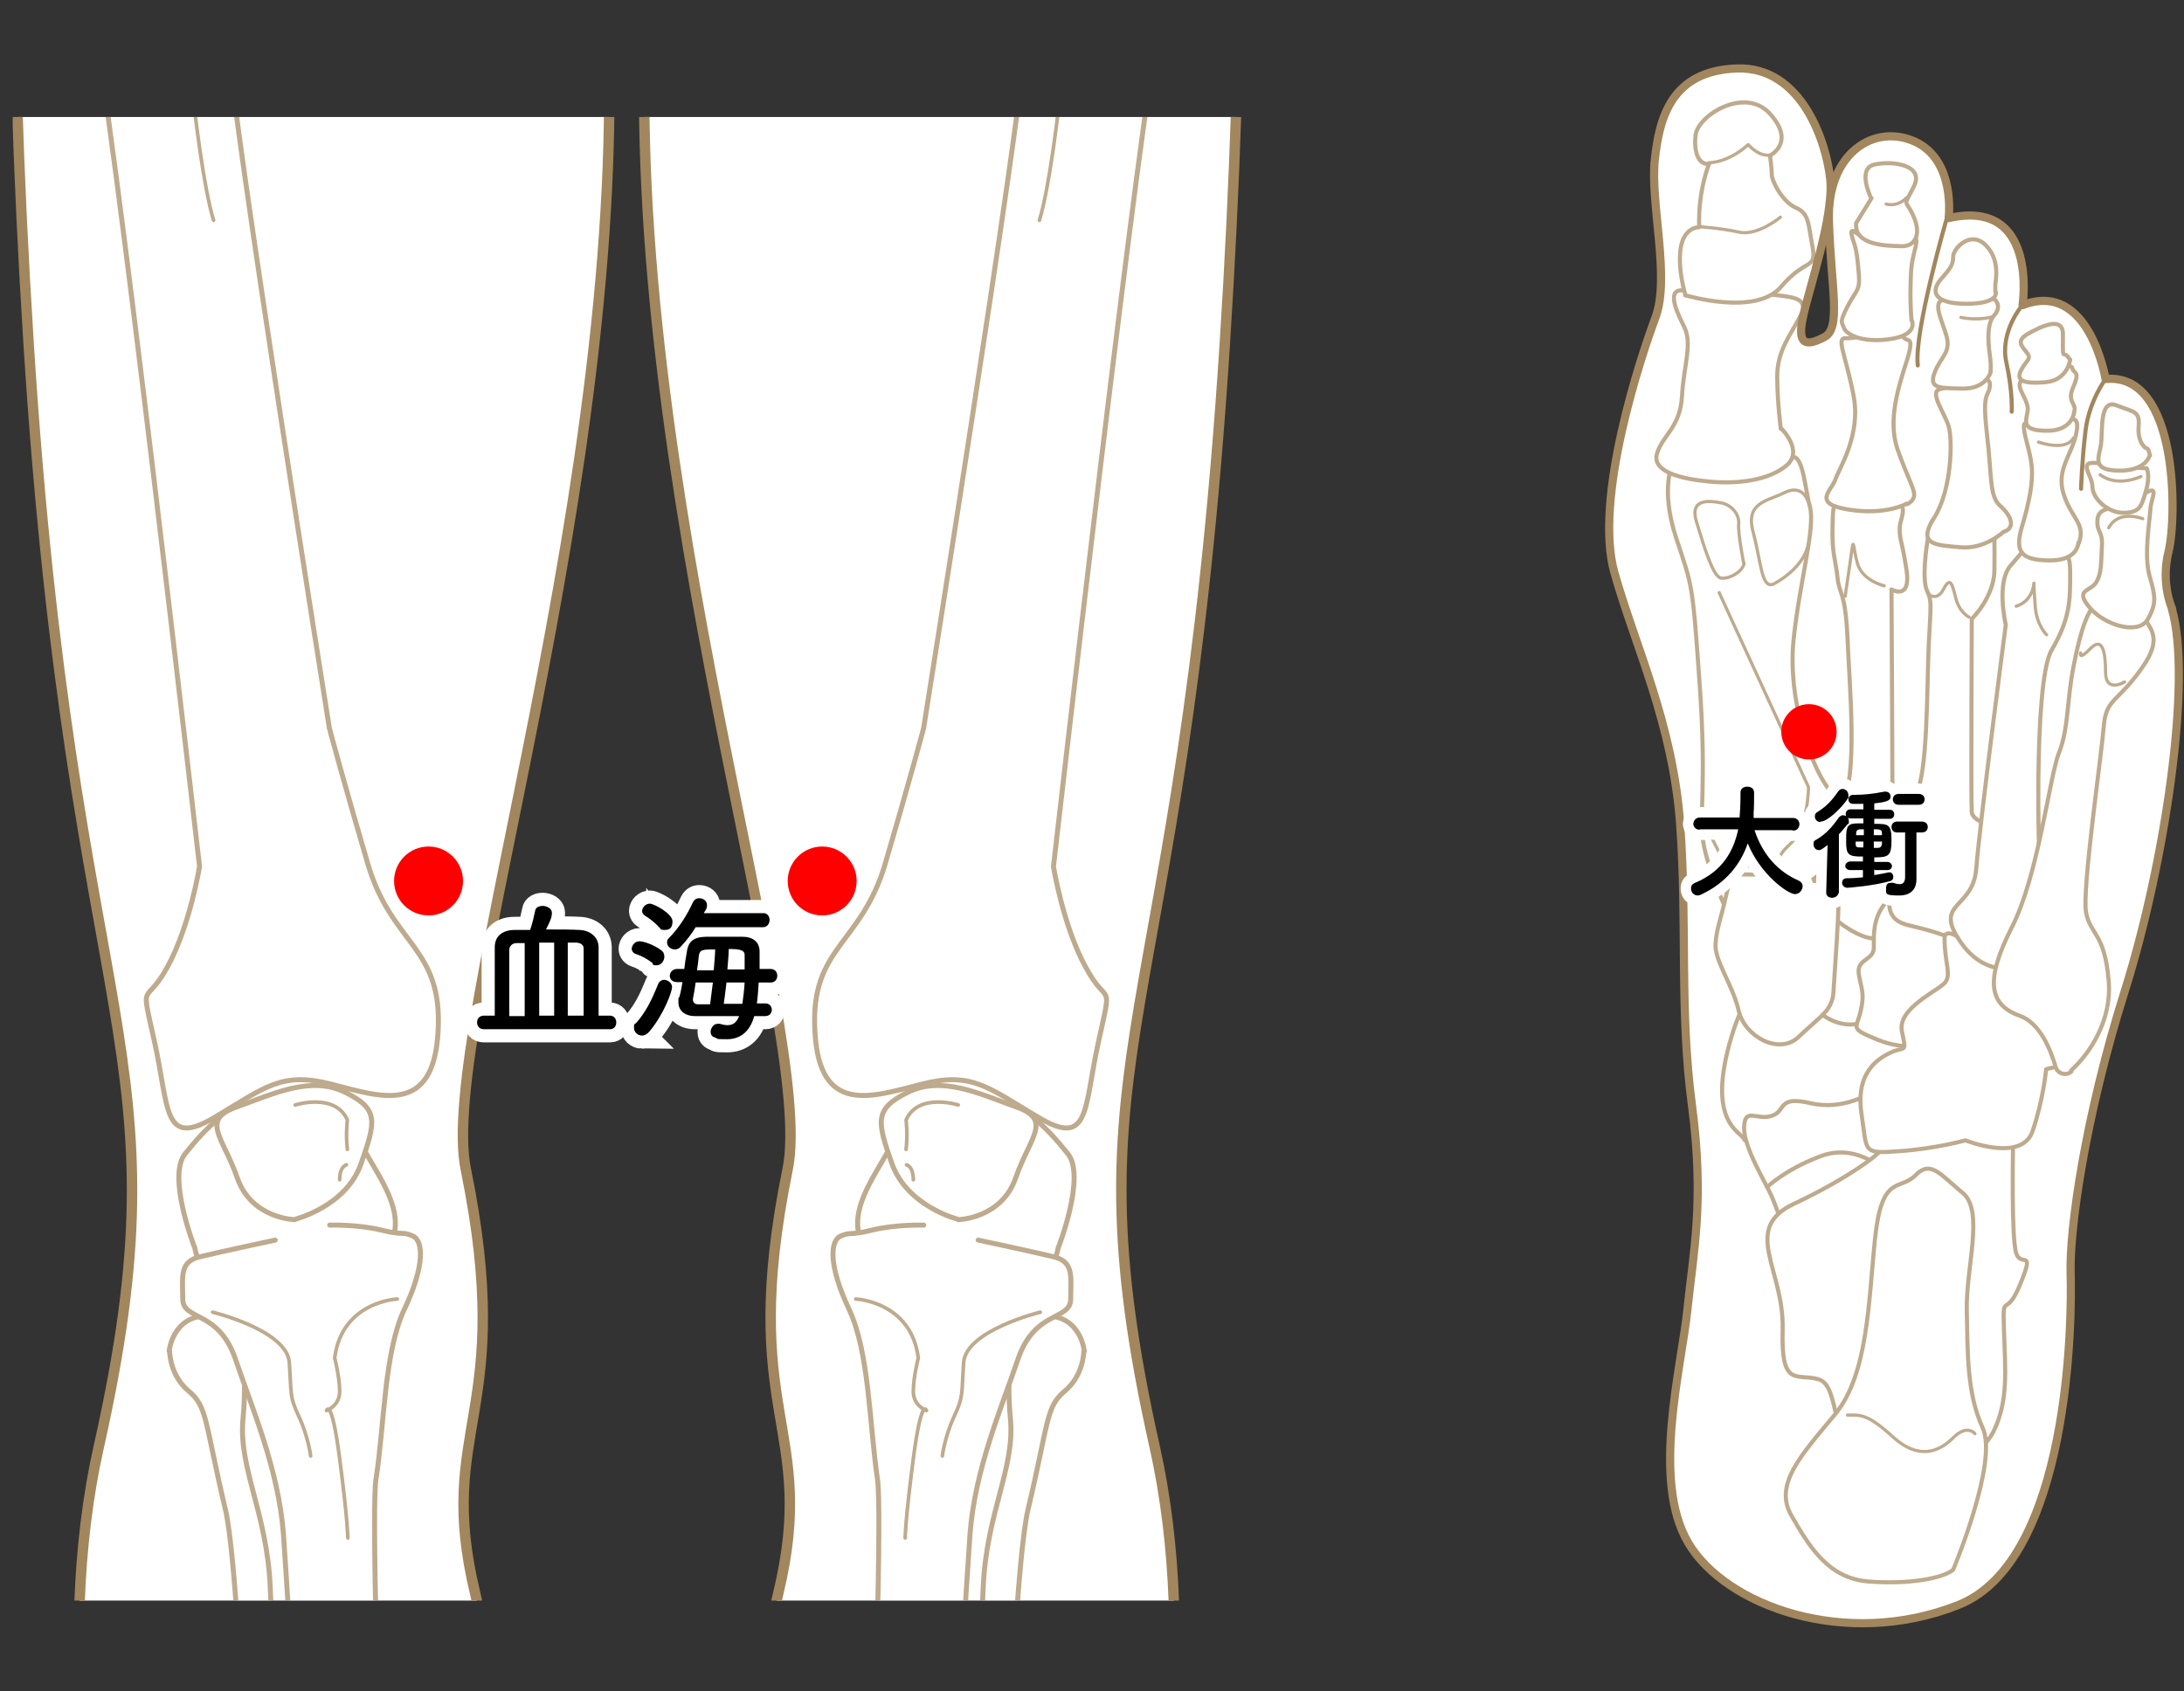 <?xml version="1.0" encoding="UTF-8"?>
<svg id="_レイヤー_2" xmlns="http://www.w3.org/2000/svg" version="1.1" xmlns:xlink="http://www.w3.org/1999/xlink" viewBox="0 0 481.6 373">
  <rect x="0" y="0" width="481.6" height="373" fill="#333333" stroke="none"/>
  <!-- Generator: Adobe Illustrator 29.0.1, SVG Export Plug-In . SVG Version: 2.1.0 Build 192)  -->
  <defs>
    <style>
      .st0 {
        stroke-width: 1.8px;
      }

      .st0, .st1, .st2, .st3, .st4, .st5, .st6, .st7, .st8, .st9 {
        stroke: #a2865d;
        stroke-linecap: round;
        stroke-linejoin: round;
      }

      .st0, .st1, .st2, .st4, .st6, .st7, .st8 {
        fill: #fff;
      }

      .st1 {
        stroke-width: 2.3px;
      }

      .st10 {
        stroke-width: 5.8px;
      }

      .st10, .st11, .st3, .st12, .st5, .st9 {
        fill: none;
      }

      .st10, .st12 {
        stroke: #fff;
      }

      .st2 {
        stroke-width: 1.1px;
      }

      .st13 {
        fill: red;
      }

      .st3, .st8 {
        stroke-width: .9px;
      }

      .st4 {
        stroke-width: .8px;
      }

      .st12 {
        stroke-width: 4.6px;
      }

      .st5 {
        stroke-width: .7px;
      }

      .st6, .st9 {
        stroke-width: .8px;
      }

      .st7 {
        stroke-width: 1.1px;
      }

      .st14 {
        opacity: .7;
      }

      .st15 {
        clip-path: url(#clippath);
      }
    </style>
    <clipPath id="clippath">
      <rect class="st11" x="2.8" y="25.8" width="272.4" height="327.2"/>
    </clipPath>
  </defs>
  <g id="_レイヤー_1-2">
    <g>
      <g>
        <g class="st15">
          <g>
            <path class="st1" d="M11.9-145.8S-3.4-77.6,6.3,75.6c9.7,153.3,35.3,155.2,15.5,243.4s33.3,206.5,33.8,260.3c0,3.6-3.8,15.7-2.9,25.1,1.1,12.7-27.6,61.8-2.8,52.3,0,0,1.9,13,13.8,4.9,0,0,6.4,13.4,15.6,1.7,0,0,6,13.8,16.5.7,0,0,3.3,6.3,8,6.7,4.3.4,11.6-1,10.6-15-1.5-20.5-18.4-62.3-17.3-77.7.4-5.3.7-11.4-2.6-24.9-7.4-29.9,24.4-143.1,10.3-201.6-8.9-36.9,9-39.2-2.1-93.7-6.2-30.4,36.5-152.4,31.2-255.6,0,0,1.8-2.4,4.3-5.6,2.5,3.2,4.3,5.6,4.3,5.6-5.3,103.2,37.4,225.2,31.2,255.6-11.1,54.5,6.8,56.7-2.1,93.7-14.2,58.5,17.7,171.7,10.3,201.6-3.3,13.4-3,19.6-2.6,24.9,1.1,15.3-15.8,57.2-17.3,77.7-1,14.1,6.3,15.4,10.6,15,4.8-.4,8-6.7,8-6.7,10.4,13.2,16.5-.7,16.5-.7,9.2,11.6,15.6-1.7,15.6-1.7,11.9,8.1,13.8-4.9,13.8-4.9,24.9,9.5-3.9-39.5-2.8-52.3.9-9.5-2.9-21.5-2.9-25.1.5-53.8,53.6-172.1,33.8-260.3-19.8-88.3,5.7-90.2,15.5-243.4,9.2-144.3-3.9-213.2-5.4-220.8"/>
            <g class="st14">
              <g>
                <g>
                  <g>
                    <path class="st7" d="M72.6,160.4S50.9,24.2,50.5,10.7c-.5-13.5,5.2-16,1.4-22.8-3.8-6.8-.5-2.9,2.9-14s3.6-7.2,12.2-11.3c8.6-4.1,14.2-14.2-3.6-26.6-17.8-12.4-20.1,3.2-20.5,8.3-.5,5.2-11.3,9.5-11.3,9.5,0,0-4.7,1.1-9.3-.7-4.5-1.8-14-.9-15.3,16S16.2-12.3,20.2,3.2c4.1,15.6,23.8,187.9,23.8,187.9,0,0-2.1,13.1-7.1,22.2s-6,2.1-2.8,16.6c3.2,14.5,1.8,23.3,13.1,16.6s14.8-10.2,25.8-7.4c10.9,2.8,22.6,7.1,23.6-11.6,1.1-18.7-10.2-19-15.5-37-5.3-18-8.5-30-8.5-30h0Z"/>
                    <path class="st6" d="M33.8-32.6s-2.9,5.9-2.9,7.4"/>
                    <path class="st6" d="M39.4-12.1s3.4,46.5,7.7,60.7"/>
                  </g>
                  <path class="st7" d="M37.3,298s.7-7.8,8.5-7.8,8.8,11.6,7.8,22.6c-1.1,10.9,5.3,20.8,6,37.4.7,16.6,8.8,205,9.5,214.8s3.5,17.3,6.3,21.5c2.8,4.2,5.3,9.2,5.3,14.5s-5.3,6.7-5.3,6.7c0,0-6,1.4-6.3,6,0,0-6.7-1.1-6.7-13.1s2.8-14.8,1.4-27.5c-1.4-12.7-2.5-7.8-4.2-43.7-1.8-36-5.3-177.1-9.9-196.5-4.6-19.4-3.9-22.6-8.1-26.1s-4.2-8.8-4.2-8.8h0Z"/>
                  <g>
                    <g>
                      <path class="st7" d="M42.9,275.1s-6.1-15.6-2.1-20.6,10.3-12.2,17.5-11.4c7.1.8,16.1-.5,20.1,7.1,4,7.7,9.5,14.3,8.7,20.9-.8,6.6,5,9-5.3,13.2-10.3,4.2-35.5,8.2-38.9-9.3h0Z"/>
                      <path class="st7" d="M60.7,273.5s-12.2,2.6-16.7,3.7-3.7,4.5-3.7,9.3,7.9,2.4,11.6,13.2c3.7,10.9,9.5,24.3,10.6,38.6,1.1,14.3,10.3,169.9,10.3,169.9,0,0,2.6,58.2,1.1,68.3s-10.1,26.2-2.9,26.2,20.9,2.9,25.9,5.7c2.1,1.2,1.2-3.2-2.8-22.2s-5.4-32.9-5.4-48.8-7.7-199-5.8-211.1c1.9-12.2,1.8-28.1,6.3-37.6s4.2-15.1,1.8-16.1c-2.4-1.1-1.6,0-6.9-1.3s-11.4-1.1-11.4-1.1"/>
                    </g>
                    <path class="st9" d="M46.9,289.4s16.4,4,16.9,11.1,0,7.4,2.1,11.9c2.1,4.5,2.6,8.7,2.6,8.7"/>
                    <path class="st9" d="M87.6,286.5s-12.2.5-13.8,13c0,0,1.1,4.2,1.1,7.4s-2.9,4.2-2.9,4.2c0,0,1.1-3.2,2.9,10.6,1.8,13.8,1.8,17.5,1.8,17.5"/>
                  </g>
                </g>
                <g>
                  <g>
                    <path class="st7" d="M203.7,160.4S225.4,24.2,225.9,10.7c.5-13.5-5.2-16-1.4-22.8,3.8-6.8.5-2.9-2.9-14s-3.6-7.2-12.2-11.3-14.2-14.2,3.6-26.6c17.8-12.4,20.1,3.2,20.5,8.3.5,5.2,11.3,9.5,11.3,9.5,0,0,4.7,1.1,9.3-.7,4.5-1.8,14-.9,15.3,16,1.4,16.9-9.3,18.5-13.3,34.1-4.1,15.6-23.8,187.9-23.8,187.9,0,0,2.1,13.1,7.1,22.2,4.9,9.2,6,2.1,2.8,16.6-3.2,14.5-1.8,23.3-13.1,16.6s-14.8-10.2-25.8-7.4-22.6,7.1-23.6-11.6c-1.1-18.7,10.2-19,15.5-37s8.5-30,8.5-30h0Z"/>
                    <path class="st6" d="M242.6-32.6s2.9,5.9,2.9,7.4"/>
                    <path class="st6" d="M236.9-12.1s-3.4,46.5-7.7,60.7"/>
                  </g>
                  <path class="st7" d="M239.1,298s-.7-7.8-8.5-7.8-8.8,11.6-7.8,22.6c1.1,10.9-5.3,20.8-6,37.4-.7,16.6-8.8,205-9.5,214.8-.7,9.9-3.5,17.3-6.3,21.5-2.8,4.2-5.3,9.2-5.3,14.5s5.3,6.7,5.3,6.7c0,0,6,1.4,6.3,6,0,0,6.7-1.1,6.7-13.1s-2.8-14.8-1.4-27.5,2.5-7.8,4.2-43.7c1.8-36,5.3-177.1,9.9-196.5,4.6-19.4,3.9-22.6,8.1-26.1,4.2-3.5,4.2-8.8,4.2-8.8h0Z"/>
                  <g>
                    <g>
                      <path class="st7" d="M233.4,275.1s6.1-15.6,2.1-20.6c-4-5-10.3-12.2-17.5-11.4-7.1.8-16.1-.5-20.1,7.1-4,7.7-9.5,14.3-8.7,20.9.8,6.6-5,9,5.3,13.2,10.3,4.2,35.5,8.2,38.9-9.3h0Z"/>
                      <path class="st7" d="M215.7,273.5s12.2,2.6,16.7,3.7,3.7,4.5,3.7,9.3-7.9,2.4-11.6,13.2c-3.7,10.9-9.5,24.3-10.6,38.6-1.1,14.3-10.3,169.9-10.3,169.9,0,0-2.6,58.2-1.1,68.3,1.6,10.1,10.1,26.2,2.9,26.2s-20.9,2.9-25.9,5.7c-2.1,1.2-1.2-3.2,2.8-22.2,4-19,5.4-32.9,5.4-48.8s7.7-199,5.8-211.1c-1.8-12.2-1.8-28.1-6.3-37.6s-4.2-15.1-1.8-16.1,1.6,0,6.9-1.3c5.3-1.3,11.4-1.1,11.4-1.1"/>
                    </g>
                    <path class="st9" d="M229.4,289.4s-16.4,4-16.9,11.1c-.5,7.1,0,7.4-2.1,11.9s-2.6,8.7-2.6,8.7"/>
                    <path class="st9" d="M188.7,286.5s12.2.5,13.8,13c0,0-1.1,4.2-1.1,7.4s2.9,4.2,2.9,4.2c0,0-1.1-3.2-2.9,10.6s-1.8,17.5-1.8,17.5"/>
                  </g>
                </g>
              </g>
              <g>
                <g>
                  <path class="st2" d="M152.4-21.2s-1.6,13.7,8.6,20c10.2,6.4,23-3.4,21.4-12.3-1.6-8.9-11.6-15.9-10.9-19.3.7-3.4,10-5.5,17.8-4.3s12.5,3.4,14.6,7.7c2,4.3,10.2,18.4-4.3,33.5-14.6,15-28,23-47.4,3.4-19.3-19.6-13.4-15.9-12.5-25.5s12.7-3.2,12.7-3.2h0Z"/>
                  <path class="st2" d="M124-21.2s1.6,13.7-8.6,20c-10.2,6.4-23-3.4-21.4-12.3,1.6-8.9,11.6-15.9,10.9-19.3-.7-3.4-10-5.5-17.8-4.3s-12.5,3.4-14.6,7.7-10.2,18.4,4.3,33.5c14.6,15,28,23,47.4,3.4,19.3-19.6,13.4-15.9,12.5-25.5s-12.7-3.2-12.7-3.2h0Z"/>
                </g>
                <g>
                  <path class="st2" d="M168.2-108.5c-1-2.2,0-5,.2-7.4,2-16.4,11.6-60.9,55.1-49,53,14.6,31.6,63.5,18.2,72.9-13.4,9.3-18.7,20.5-13,27.8,5.7,7.3,2.7,41-29.6,37.3-32.3-3.6-34.8,0-40.3,6.1-5.5,6.1-15.7,7.1-16.2,6.1s-7.1-12.7,1.6-15c8.6-2.3,13.2-2.7,19.8-6.1,6.6-3.4,8.4-7.1,8.4-7.1,0,0-5-7.7.5-9.3s4.8,2,11.8-10c7.1-12.1,11.6-23.2,3.9-26.2-7.7-3-14.4,5.3-15.3,0-.5-2.8-4.9-4-3.1-7.3,2.3-4.1-1.6-11.7-2.1-12.8h0Z"/>
                  <path class="st2" d="M108.5-99.6c1.9-3.8,4.4-6.9,3.6-11.1-3.8-19.6-18.6-65.4-59.3-54.2C-.2-150.3,21.2-101.4,34.6-92c13.4,9.3,18.7,20.5,13,27.8-5.7,7.3-2.7,41,29.6,37.3,32.3-3.6,34.8,0,40.3,6.1,5.5,6.1,15.7,7.1,16.2,6.1s7.1-12.7-1.6-15c-8.6-2.3-13.2-2.7-19.8-6.1s-8.4-7.1-8.4-7.1c0,0,5-7.7-.5-9.3s-4.8,2-11.8-10c-7.1-12.1-11.6-23.2-3.9-26.2s17,7.7,17.9,2.5c.4-2.1,2.4-4.3,2.4-4.3-.9-6-.4-7.4.5-9.4h0Z"/>
                </g>
                <path class="st4" d="M82.7-3.5s-1.4,13.7,17.1,11.8"/>
                <path class="st2" d="M132.6-27.2s.9,20.8,2.7,21.5,6,3.2,7.8-2.5c1.8-5.7.5-17.9-.2-19.7s-10.8-5-10.3.7h0Z"/>
                <path class="st4" d="M195.9-17.8s2.5,2.3.2,10.7"/>
              </g>
              <g>
                <g>
                  <path class="st7" d="M65,269s-9.6-.2-12.7-9.3c-3.2-9.1-8.2-12.7,0-15.6,8.1-2.9,16.3-6.9,23.8-3.2,7.5,3.7,6.8,6.4,3.5,15.8s-14.5,12.2-14.5,12.2Z"/>
                  <path class="st9" d="M65.1,243.7s8.8-2.8,11.5,3.3c0,0-.4,3.2,0,6.5"/>
                  <path class="st9" d="M76.4,256.9s-1.5.3-1.5,3.3"/>
                </g>
                <g>
                  <path class="st7" d="M211.3,269s9.6-.2,12.7-9.3c3.2-9.1,8.2-12.7,0-15.6-8.1-2.9-16.3-6.9-23.8-3.2-7.5,3.7-6.8,6.4-3.5,15.8,3.4,9.4,14.5,12.2,14.5,12.2Z"/>
                  <path class="st9" d="M211.3,243.7s-8.8-2.8-11.5,3.3c0,0,.4,3.2,0,6.5"/>
                  <path class="st9" d="M199.9,256.9s1.5.3,1.5,3.3"/>
                </g>
              </g>
            </g>
          </g>
        </g>
        <g>
          <g>
            <g>
              <path class="st10" d="M106.7,227c-1,0-1.5-.7-1.5-1.5s.5-1.5,1.5-1.5h2.4c0-2.1,0-5.1,0-7.9s0-5.5,0-7.2c0-2.5,1.8-3.8,4.4-3.8,1.1,0,2.2,0,3.4,0,.5-1.4.9-3.2,1.1-4.2.1-.8.9-1.1,1.7-1.1s2,.5,2,1.5-.3,1.7-1.3,3.7h1.8c1.9,0,3.7,0,5.6.1,2.3.1,4.2,1.5,4.2,3.9,0,1.5,0,4.2,0,7s0,5.8,0,8h2.5c.9,0,1.4.7,1.4,1.5s-.5,1.5-1.4,1.5h-27.9ZM115.8,208c-.6,0-1.3,0-1.9,0-.8,0-1.5.5-1.6,1.4,0,1.4,0,4,0,6.8s0,5.7,0,7.9h3.4v-16.1ZM122.2,207.9h-3.3v16.1h3.3v-16.1ZM128.7,224c0-2.7,0-6.5,0-9.8s0-3.8,0-5c0-.8-.6-1.2-1.5-1.3-.7,0-1.3,0-2,0v16.1h3.4Z"/>
              <path class="st10" d="M143.9,212.4c-1.2-.9-2.4-1.6-3.7-2-.6-.2-.9-.7-.9-1.1,0-.8.7-1.7,1.7-1.7s3.2.8,4.7,1.9c.6.4.8.9.8,1.5,0,.9-.7,1.9-1.7,1.9s-.6-.1-.9-.3h0ZM141.6,228.4c-1,0-1.8-.8-1.8-1.7s.1-.8.5-1.1c2.1-2.4,3.4-5,4.8-8.5.3-.7.8-1,1.4-1s1.7.6,1.7,1.6-1.8,6-5,9.8c-.5.6-1.1.9-1.6.9ZM145.4,204.6c-1-1.2-2.3-2.1-3.1-2.6-.5-.3-.7-.7-.7-1.1,0-.8.8-1.6,1.7-1.6s5,2.2,5,3.9-.9,1.9-1.8,1.9-.8-.2-1.1-.6ZM153.4,204.5c-.9,1.5-2,2.9-3.2,4.2-.4.5-.9.7-1.4.7-.9,0-1.7-.7-1.7-1.5s.2-.7.5-1.1c2.3-2.4,3.9-5,5.2-7.8.3-.6.8-.9,1.4-.9.9,0,1.7.6,1.7,1.5s-.3,1-.7,1.8h13c1-.1,1.5.7,1.5,1.5s-.5,1.6-1.5,1.6h-14.8ZM166.3,224.2c-1,3.4-3.1,5-6,5s-1.8-.1-2.7-.4c-.7-.2-.9-.7-.9-1.3s.6-1.7,1.5-1.7.3,0,.5,0c.7.2,1.2.3,1.7.3,1.3,0,2-.6,2.6-2h-9.7c0,0,0,0,0,0-2.5,0-3.7-1.4-3.7-3s0-.8.2-1.2c.3-1,.5-2.1.7-3.3h-1.2c-1.1,0-1.6-.7-1.6-1.4s.6-1.5,1.6-1.5h1.6c.1-1.1.3-2.3.5-3.4.3-2.7,1.5-3.6,4.2-3.7,1.5,0,3.3,0,5.1,0s2.1,0,3,0c2.3,0,3.8,1.1,3.8,3.3s0,2.4,0,3.8h2.4c1,0,1.5.7,1.5,1.5s-.5,1.5-1.5,1.5h-2.6c-.1,1.6-.2,3.2-.4,4.6h1.9c.9,0,1.4.7,1.4,1.4s-.5,1.4-1.4,1.4h-2.5ZM156.6,221.4c.2-1.5.4-3.1.6-4.7h-3.8c-.2,1.4-.4,2.7-.6,3.6v.2c0,.5.4,1,1.1,1h2.7s0,0,0,0ZM157.4,213.9c.1-1.6.3-3.2.3-4.5-2.7,0-3.4,0-3.6,1.4-.1.9-.2,2-.4,3.2h3.6ZM163.7,221.4c.2-1.4.4-3,.5-4.7h-4c-.2,1.7-.4,3.3-.6,4.7h4.1s0,0,0,0ZM164.2,213.9c0-1.2,0-2.3,0-3.3s-.9-1.3-3.5-1.3c0,1.4-.2,2.9-.3,4.5h3.8Z"/>
            </g>
            <g>
              <path d="M106.7,227c-1,0-1.5-.7-1.5-1.5s.5-1.5,1.5-1.5h2.4c0-2.1,0-5.1,0-7.9s0-5.5,0-7.2c0-2.5,1.8-3.8,4.4-3.8,1.1,0,2.2,0,3.4,0,.5-1.4.9-3.2,1.1-4.2.1-.8.9-1.1,1.7-1.1s2,.5,2,1.5-.3,1.7-1.3,3.7h1.8c1.9,0,3.7,0,5.6.1,2.3.1,4.2,1.5,4.2,3.9,0,1.5,0,4.2,0,7s0,5.8,0,8h2.5c.9,0,1.4.7,1.4,1.5s-.5,1.5-1.4,1.5h-27.9ZM115.8,208c-.6,0-1.3,0-1.9,0-.8,0-1.5.5-1.6,1.4,0,1.4,0,4,0,6.8s0,5.7,0,7.9h3.4v-16.1ZM122.2,207.9h-3.3v16.1h3.3v-16.1ZM128.7,224c0-2.7,0-6.5,0-9.8s0-3.8,0-5c0-.8-.6-1.2-1.5-1.3-.7,0-1.3,0-2,0v16.1h3.4Z"/>
              <path d="M143.9,212.4c-1.2-.9-2.4-1.6-3.7-2-.6-.2-.9-.7-.9-1.1,0-.8.7-1.7,1.7-1.7s3.2.8,4.7,1.9c.6.4.8.9.8,1.5,0,.9-.7,1.9-1.7,1.9s-.6-.1-.9-.3h0ZM141.6,228.4c-1,0-1.8-.8-1.8-1.7s.1-.8.5-1.1c2.1-2.4,3.4-5,4.8-8.5.3-.7.8-1,1.4-1s1.7.6,1.7,1.6-1.8,6-5,9.8c-.5.6-1.1.9-1.6.9ZM145.4,204.6c-1-1.2-2.3-2.1-3.1-2.6-.5-.3-.7-.7-.7-1.1,0-.8.8-1.6,1.7-1.6s5,2.2,5,3.9-.9,1.9-1.8,1.9-.8-.2-1.1-.6ZM153.4,204.5c-.9,1.5-2,2.9-3.2,4.2-.4.5-.9.7-1.4.7-.9,0-1.7-.7-1.7-1.5s.2-.7.5-1.1c2.3-2.4,3.9-5,5.2-7.8.3-.6.8-.9,1.4-.9.9,0,1.7.6,1.7,1.5s-.3,1-.7,1.8h13c1-.1,1.5.7,1.5,1.5s-.5,1.6-1.5,1.6h-14.8ZM166.3,224.2c-1,3.4-3.1,5-6,5s-1.8-.1-2.7-.4c-.7-.2-.9-.7-.9-1.3s.6-1.7,1.5-1.7.3,0,.5,0c.7.2,1.2.3,1.7.3,1.3,0,2-.6,2.6-2h-9.7c0,0,0,0,0,0-2.5,0-3.7-1.4-3.7-3s0-.8.2-1.2c.3-1,.5-2.1.7-3.3h-1.2c-1.1,0-1.6-.7-1.6-1.4s.6-1.5,1.6-1.5h1.6c.1-1.1.3-2.3.5-3.4.3-2.7,1.5-3.6,4.2-3.7,1.5,0,3.3,0,5.1,0s2.1,0,3,0c2.3,0,3.8,1.1,3.8,3.3s0,2.4,0,3.8h2.4c1,0,1.5.7,1.5,1.5s-.5,1.5-1.5,1.5h-2.6c-.1,1.6-.2,3.2-.4,4.6h1.9c.9,0,1.4.7,1.4,1.4s-.5,1.4-1.4,1.4h-2.5ZM156.6,221.4c.2-1.5.4-3.1.6-4.7h-3.8c-.2,1.4-.4,2.7-.6,3.6v.2c0,.5.4,1,1.1,1h2.7s0,0,0,0ZM157.4,213.9c.1-1.6.3-3.2.3-4.5-2.7,0-3.4,0-3.6,1.4-.1.9-.2,2-.4,3.2h3.6ZM163.7,221.4c.2-1.4.4-3,.5-4.7h-4c-.2,1.7-.4,3.3-.6,4.7h4.1s0,0,0,0ZM164.2,213.9c0-1.2,0-2.3,0-3.3s-.9-1.3-3.5-1.3c0,1.4-.2,2.9-.3,4.5h3.8Z"/>
            </g>
          </g>
          <g>
            <circle class="st13" cx="94.5" cy="194.3" r="7.6"/>
            <circle class="st13" cx="181.3" cy="194.3" r="7.6"/>
          </g>
        </g>
      </g>
      <g>
        <g>
          <path class="st0" d="M479,134.3s-2.6-5.5-.8-12.7,2.3-39.6-13.9-38c0,0-3.6-22-18.3-16.3,0,0,3.6-23.7-16.3-19.2,0,0,1.6-12.6-7.3-16.8-9-4.2-19.6,2.4-19.1,17.5.5,15,2.8,23.7-1.1,25.6-3.9,2-6,1.8-4.6-4.6s6.8-22.2,6-30.2c-.8-8-6.2-25-20.6-24.5-14.4.5-17.1,10.8-18.1,20.2-1,9.5,3.4,25.8.2,34.6-3.3,8.8-13.7,40.1-9.1,56.4,4.6,16.3,12.9,33.3,14.5,55.5,1.6,22.2-.2,40.8,2.6,62,2.8,21.2.3,32.3-1,45-1.3,12.7-8,37.7.2,51.5,8.2,13.9,34.7,23.5,59.5,13.7s25.1-63.6,24.8-73.1c-.3-9.5,3.1-34.3,11.9-62.2,8.8-27.9,15-68.8,10.4-84.5h0Z"/>
          <g class="st14">
            <g>
              <g>
                <g>
                  <g>
                    <path class="st8" d="M424.2,227.9s-9.1,14.1-12,16.7c-2.8,2.6-27,8.5-27.6,6.7s-8.5-3.5-2.8-22.6c5.7-19.1,15-14.8,22.2-11.7,7.2,3,20.2,10.9,20.2,10.9h0Z"/>
                    <path class="st8" d="M417.7,205s-11.5-3.7-14.1-4.4-4.4,4.4-4.4,4.4l1.1,17.4s5.7,6.7,13.7,1.7c8.1-5,3.7-19.1,3.7-19.1h0Z"/>
                    <path class="st8" d="M421.4,179.8s-4.1-1.3-4.1-7.6-.2-42.2-.2-42.2c0,0,4.4,2.6,3.3-4.4s-1.5-6.3-1.5-9.1,3.7-6.5-5.7-6.5-8.9-.2-9.1,5.9c-.2,6.1.7,7.6,1.1,11.5.4,3.9,1.7,2.8,2.2,13.3.4,10.4,2.4,30.7-1.3,36.8-3.7,6.1-3.9,7.8-3.7,8.5s-4.1,6.1-4.1,9.1,12.6,14.6,17,11.3,11.1-15.7,6.3-26.5h0Z"/>
                    <path class="st8" d="M433.6,208.9s-1.5-6.1-5.4-6.3-10.4-6.3-12.8-3c-2.4,3.3-2.2,6.5-2.2,9.4s-3.9,2.4-3.3,5.9,1.3,4.1.4,8.1-2.6,3.7,3.7,6.3,12.4,1.1,12.4,1.1l7.2-21.3h0Z"/>
                    <path class="st8" d="M442,182.8s-7-1.1-7.2-3.7,0-42.6,0-42.6c0,0,5-4.8,5-10.9s.2-10.4-.9-10.4-12.2-4.6-13.3.9-1.7,11.7-.7,14.1c1.1,2.4.9,2.6.4,12.2-.4,9.6-.2,28.1-2.8,32.8s-5.4,10.9-5.4,16.7-2.6,10.7,3.9,12.2c6.5,1.5,10.2,3,11.3,3.9s9.6-25.2,9.6-25.2h0Z"/>
                    <path class="st8" d="M412.9,241.3c-1.1-.2-6.3,3.7-13.7,2-7.4-1.7-5.2,1.7-8.5,2.8s-5.9-2-6.1,2.4c-.2,4.4,4.6,12,6.1,15.4,1.5,3.5,3.7,10.2,3.7,10.2,0,0,14.1,6.1,18.7-4.4,4.6-10.4,6.1-22,6.1-22l-6.3-6.5h0Z"/>
                    <path class="st8" d="M414.9,257.7s-5.9-5.7-13.7-2.6c-7.8,3-11.5,6.7-11.5,6.7"/>
                    <path class="st8" d="M443.9,253.1s-.4,20,.7,23.3,4.2-1.3.9,6.8-3.9,1.1-3.6,10.1c.3,9,1,15.7-2.3,22.4s-19.9,17.5-28.1,9.6-5.7-19.7-10.5-21.1-8.3,2.1-7.9-11.1c.3-13.2-9.2-22.1,2.5-27.6,11.7-5.5,19.1-11.1,19.2-12,.1-.9-5.2-7,9.1-6.5s20,6.1,20,6.1h0Z"/>
                    <path class="st8" d="M442.7,215.9s-13.9-14.1-13.9-8.9,1.5,7.8.2,9.6-10.7,5.7-9.6,10.9.7,3-2.8,4.8c-3.5,1.7-7.4,5.2-6.1,13.5,1.3,8.3,0,8.7,8.3,8.1s14.6-2.4,14.6-2.4c0,0,12.4,5,14.8-2s3-13.7,3-13.7l3-.7s2-.9.4-4.6-12-14.6-12-14.6h0Z"/>
                    <path class="st8" d="M448.4,212.6s-9.4,4.6-15.9-4.6,2.6-7.2,3.3-16.5c.7-9.4,6.5-53.7,6.5-53.7,0,0-2.2-9.4,1.1-13.1s4.8-6.7,8.1-4.4c3.3,2.4,5,0,5,6.1s0,10-4.1,17c-4.1,7-3,50.9-2,56.1,1.1,5.2-2,13.1-2,13.1Z"/>
                    <path class="st8" d="M456.8,236.3c-1.2,1.1-3.1.5-3.5-1-1.1-3.7-3.4-9.7-8-11.3-6.7-2.4-7.6-7.8-1.7-19.4,5.9-11.5,8.3-33.1,10.4-38.5,2.2-5.4,1.7-11.5,3.3-19.4,1.5-7.8,3.3-13.1,5.4-13.5s10,.2,10.2,2.6,4.8,4.1-.7,11.7c-5.4,7.6-7.8,6.5-8.3,12.8s-4.8,35.9-3.9,40.9c.9,5,4.1,4.4,5,15.2.7,8.7-4.2,16-8.3,19.7h0Z"/>
                  </g>
                  <g>
                    <path class="st5" d="M468.5,150.4s-4.2,2.6-4.2-2.2-.8-7.8-3.4-5.1c-2.6,2.7-2.1.9-2.1.9"/>
                    <path class="st5" d="M451.3,140s-2.2-2.1-2.5-6.2-.3-5.2-.3-5.2c0,0-.1,3.9-3.9,5.1"/>
                    <path class="st5" d="M434.2,136.1s-2.1-1-2.9-4.1-1.2-5-2.7-2.1-3.4,1.1-3.4,1.1"/>
                    <path class="st5" d="M415.5,129.2s-4.8-1.1-5.9-4.9c-1.1-3.8-.7-7.1-1.6-.4-1,6.6-1.1,7.6-1.1,7.6"/>
                  </g>
                </g>
                <g>
                  <path class="st8" d="M380.3,199.7s12.2,0,18.8-5.2c6.5-5.2,7.7-4.1,5.5-9.1s2.3-6.4-1.6-11.7c-3.9-5.4-8.8-19.6-7.5-32.5,1.3-12.9,4.9-24.8,3.6-29.5s-1.5-13.4-5.2-10.3-9.1,3.6-15.5,2.8-9.5-2.1-9.5-2.1c0,0-2.9,5.5.7,16.5,3.6,10.9,3.6,9.6,5.2,32.3,1.6,22.7-.2,29,.8,34.9,1,5.9,4.7,14,4.7,14h0Z"/>
                  <path class="st8" d="M401.8,223.9c1.5-1.3,2.4-3.1,2.5-5.1.4-5.6,1.1-16.9,1.1-18.6s-1.8-5.9-5.5-5.9-7-2-11.7-1.5-6.2-1.5-7.5,4.4-2.1,7.2-2.4,10.9,3.8,9.1,5.1,14.8,8.8,9.8,13.1,5.9c2.1-2,4.1-3.7,5.5-5h0Z"/>
                  <path class="st5" d="M379.1,130.7l19.7,42.9s0,8.8-4.1,12.6-.2,2.8-5.7,4.2c-5.5,1.5-8.8-.2-8.8-.2l-4.7-9.3"/>
                  <path class="st5" d="M398.7,110.6s-1.1-3.9-5.1-2c-3.9,2-8.8,2.1-7,8.8s1.8,12.9,4.7,11.3,6.2-4.4,7.2-7.8"/>
                  <path class="st5" d="M384.5,124.2s-1.3-6.7-1.1-8.6-1.3-4.2-3.9-4.7c-2.6-.5-7-1-5.4,4.2s3.6,12.1,5.4,12.4,4.9-1.5,5.1-3.3h0Z"/>
                </g>
              </g>
              <g>
                <path class="st8" d="M430.7,346.2s10-23.7,6.5-31.3c-3.5-7.6-3.3-16.5-3.5-25.9-.2-9.4,3.9-22-.9-25.9-4.8-3.9-7-7.4-10.4-3.9s-7.4-.4-8.9,13.7c-1.5,14.1-1.5,30.2-8.9,39.1-7.4,8.9-13.5,15.4-9.6,22.2s8.1,13.9,17,14.6c8.9.7,16.5-.7,18.7-2.6h0Z"/>
                <path class="st5" d="M435.5,316.2s-1.7-2.2-4.8.9-7.6,5-13.3-.2c-5.7-5.2-7.2-4.8-10-4.8"/>
              </g>
            </g>
            <g>
              <g>
                <path class="st8" d="M392.7,94.4s5.2,5,1.2,8.3-10.8,4.1-17.1,3.5-12.6-2.2-11.4-6.2,5.1-5.7,5.5-12.6c.4-7,2.4-11.6.4-15.5-2-3.9-4.1-9.1,1-7.6s15.4.3,19.5.8,7.2.8,5.1,4.8c-2.1,4-5,7.5-5,13.1s.8,11.6.8,11.6h0Z"/>
                <path class="st8" d="M371.6,65.1s15.5,4.7,21.1-1.8c5.5-6.5,7.9-3.7,7-8.8-1-5.1-.7-7.4-3.7-8.7s-5.3-5.9-5.3-7.3-.4-4.2-.4-4.2c0,0,5.7-2.8.1-9.1-5.5-6.3-16,.2-16.5,4.6-.5,4.3,1,6.7,3,6.3,0,0-2.5,5.8-2.2,14,0,0-3.4-.1-4.1,4.7s1.1,10.4,1.1,10.4h0Z"/>
                <path class="st8" d="M420.4,111.1s-4.5,2.6-12.7,1.3c-8.3-1.3-3.8-4.2-3-6.6s5.8-9.9,4-18.7c-1.7-8.8-3.9-12.7-1.7-12.5s12-2.4,12.6-.5c.7,1.8,2.8-.8.9,5.4-2,6.2-4.2,13.2-2.1,19.5,2.2,6.3,3.7,8.6,3.7,10.1s-1.6,2.1-1.6,2.1h0Z"/>
                <path class="st8" d="M421.6,70.7s1.5,3.2-4.9,4.1-9.7-1.2-10.1-2.5-1.1-1,.8-4.7,2.8-3.4,2.5-7.1-.5-5.2-1-6.7-1.3-3.8.3-2.5,7.8,2,9.1,2,5.2-3,4.1,1.2-1,5.3-1.1,8.8c-.1,3.5.2,7.4.2,7.4h0Z"/>
                <path class="st8" d="M412.6,43.7s-3.2-6.5.7-7.4,11.2,0,8.7,4.9-1.8,2.4,0,6.6.1,6.6-2.7,6.5-10.5,0-10-5.1l3.4-5.5h0Z"/>
                <path class="st8" d="M441.8,117.3s-4.1,3.9-9.5,3.4c-5.3-.5-9.7-.4-5.8-6.5,3.9-6.1,4.1-17.2,3.2-20.2s-4.5-7.7-1.8-8.2,11-4.1,10.9-1-1.8.7-.7,10.5c1.2,9.9.5,14.1,3,16.3,2.5,2.2,3.4,4.9.7,5.7h0Z"/>
                <path class="st8" d="M439,82s-1,3.8-6.2,3.7-7.5,0-6.2-3.5,3.7-4.4,2.6-8.2c-1.1-3.8-3.6-8.2.3-7.9,3.9.2,10.2-.2,10.2-.2,0,0,2,1.5,0,3.7s-1,7.9-.8,9.7,0,2.7,0,2.7h0Z"/>
                <path class="st8" d="M440.1,64.4s.8,2.6-6.5,2.6-7.8-2.8-5.7-5.3c2.2-2.5,2.8-3.3,2.8-5.1s3.9-6,7.3-2.4c3.4,3.6,1.8,8.3,2,9.2v1Z"/>
                <path class="st8" d="M458.3,119.7s0,3.9-6.2,3.9-7.9-1.7-6.3-7.2c1.6-5.4,2.6-10,2.2-13.7s-1.8-6.8-1.7-8.8,5.1.8,7.7-.4,4.8-2.3,3.8,2.3-4.5,7.9-2.7,13.3c1.7,5.3,4.9,6.4,3.3,10.7h0Z"/>
                <path class="st8" d="M457.4,90.9s-.4,4.1-5.9,4.1-4.9-1.7-4.4-4.2-2.8-5.3-1.4-6.8,4,.2,6.4-1.5,4.7-2.3,4.9-1.2,1.8.4.2,4,1,3.7.1,5.7Z"/>
                <path class="st8" d="M456.5,79.3s-.5,4.6-5.5,5c-5,.4-6.5-.4-5.3-2.7s2.4-2.4,1.2-3.9-2.4-2.6.5-4.2c2.9-1.6,7.5-3.8,7.5.2s-.1,4.5.4,4.5,1.2,1.2,1.2,1.2h0Z"/>
                <path class="st8" d="M472.8,109s-2.6,1.6-5.5,2.5-4.7.8-4.8,3.4c-.1,2.6,1.2,2.2,1,5.5s0,6.1-1.3,8.1-4.8,1.5-1.4,5.5,10.8,6.1,12.8,2.6,1.7-5.1.4-9.6.1-12.6.2-14.8,2.2-5.5-1.4-3.3h0Z"/>
                <path class="st8" d="M473.4,103.3s.8,1.7-.2,5-1.2,4.7-4.8,4.8-7-3.2-7-5.8-3.7-5.9,1.6-5.1,10.3,1.1,10.3,1.1h0Z"/>
                <path class="st8" d="M474,100.5s-.8,3.4-6.8,3.3-4.4-2.7-3.9-5.8c.4-3-.4-10.1,3.4-8.6s5.2,1.2,4.9,4.6c-.3,3.4,1.4,4.9,1.8,4.9s.7,1.6.7,1.6h0Z"/>
              </g>
              <g>
                <path class="st5" d="M472.1,105.1s-5.1,2.5-9-.4"/>
                <path class="st5" d="M472.5,114.4s-5.3-2.1-7.5,2"/>
                <path class="st5" d="M457.2,96.6s-1.1,3-7.7.9"/>
                <path class="st5" d="M439.2,69.9s-2.9.9-6.8.1"/>
                <path class="st5" d="M420.4,43.6s-1.7,2.1-4.5,1.4"/>
                <path class="st5" d="M390.2,34.2s-2.1.5-4.7-2.3c0,0-3.9,3.8-8.7,4"/>
                <path class="st5" d="M392.6,47.9s-5,4.2-9.1,3.3-8.8-1.2-8.8-1.2"/>
              </g>
            </g>
          </g>
          <path class="st3" d="M429.3,48.1s-7.3,25.2-6.4,32.5"/>
          <path class="st3" d="M445.8,67.5s-4.8,5.7-3.4,12.3c1.5,6.8,1.2,11,1.2,11"/>
          <path class="st3" d="M464.3,83.6s-3.6,4.8-4.4,11.3c-.8,6.5-1,12.9-1,12.9"/>
        </g>
        <g>
          <circle class="st13" cx="398.9" cy="161.4" r="6.1"/>
          <g>
            <g>
              <path class="st12" d="M395.3,183.1h-8.4c1.8,5.5,5.3,9.2,9.7,11.1.6.3.9.7.9,1.2,0,.9-.7,1.8-1.7,1.8-1.5,0-7.6-4.3-10.4-11.2-1.6,4.7-4.9,8.8-10.3,11.3-.2.1-.5.2-.7.2-.9,0-1.5-.7-1.5-1.5s.3-1,.9-1.3c6-2.5,8.5-7,9.5-11.8h-8.5c0,.1,0,.1,0,.1-.9,0-1.4-.7-1.4-1.3s.5-1.4,1.4-1.4h8.8c.2-2.5.2-4.2.2-4.4v-1.1c0-.9.7-1.3,1.5-1.3s1.5.4,1.5,1.3v.6c0,1.3,0,2.6-.1,3.9v1.1c0,0,8.7,0,8.7,0,.9,0,1.4.7,1.4,1.4s-.5,1.4-1.4,1.4h0Z"/>
              <path class="st12" d="M403.1,186.3c-1.4,1.1-1.7,1.2-2,1.2-.7,0-1.2-.6-1.2-1.3s.2-.8.6-1c1.9-1.1,3.4-2.6,4.9-4.8.3-.4.7-.6,1-.6.7,0,1.3.6,1.3,1.3s0,.5-.3.7c-.7.8-1.2,1.5-1.9,2.2v12.8c-.2.8-.8,1.2-1.5,1.2s-1.3-.4-1.3-1.1h0c0,0,.3-10.5.3-10.5h0ZM401.4,181.3c-.7,0-1.2-.6-1.2-1.2s.2-.8.7-1.1c1.9-1.2,3.1-2.5,4.4-4.4.3-.4.6-.6,1-.6.7,0,1.3.6,1.3,1.4s0,.5-.2.8c-1.2,1.9-4.4,5-5.9,5ZM413.3,191.6v1.4c1.2-.2,2.3-.4,3.2-.6,0,0,.1,0,.2,0,.5,0,.8.5.8,1s-.2.7-.6.9c-3.8,1.1-9.4,1.5-9.5,1.5-.8,0-1.2-.6-1.2-1.1s.3-1,1-1c1.2,0,2.4-.1,3.6-.2v-1.6h-2.8c0,0,0,0,0,0-.7,0-1.1-.5-1.1-.9s.4-1,1.1-1h2.8v-1.1c-.4,0-.8,0-1.1,0-2.6-.1-2.6-1.1-2.6-3.9s.3-3.4,2.6-3.4c.4,0,.8,0,1.2,0v-1.1h-2.9c-.7,0-1-.5-1-1s.4-1,1-1h2.9c0-.4,0-.8,0-1.2-1,0-1.8,0-2.2,0-.8,0-1.1-.5-1.1-1s.4-1,1-1h.5c1.9,0,3.9-.2,6.4-.7.1,0,.2,0,.3,0,.7,0,1.1.5,1.1,1.1,0,1-1.2,1.2-3.6,1.5,0,.4,0,.9,0,1.4h3.4c.7,0,1,.5,1,1s-.3,1-1,1h-3.4v1.1c3,0,3.8,0,3.8,3.5s-.5,3.9-3.8,3.9v1h2.9c0,0,0,0,0,0,.6,0,1,.5,1,.9s-.3.9-1,.9h-2.8q0,0,0,0ZM411,185.6h-1.8c0,.2,0,.4,0,.5,0,.7.2.8,1,.8.2,0,.5,0,.7,0v-1.4h0ZM411,182.9c-.2,0-.5,0-.7,0-.9,0-1,.5-1,1v.3h1.7v-1.3h0ZM415,183.8c0-.6-.2-.8-1-.9-.2,0-.5,0-.8,0v1.3h1.8v-.4s0,0,0,0ZM413.2,185.6v1.4c.3,0,.6,0,.8,0,.6,0,.9-.2,1-.9,0-.2,0-.3,0-.5h-1.8,0ZM420,183.6h-1.7c-.8,0-1.2-.6-1.2-1.2s.4-1.2,1.2-1.2h5.5c.9,0,1.3.6,1.3,1.2s-.4,1.2-1.3,1.2h-1.2v10.4c0,0,0,0,0,0,0,1.5-.7,3.5-3.8,3.5s-2.9-.3-2.9-1.5.5-1.3,1.2-1.3.2,0,.4,0c.5.2,1,.3,1.4.3.7,0,1.2-.4,1.2-1.6v-9.9h0ZM418.7,177.5c-.9,0-1.3-.6-1.3-1.2s.4-1.2,1.3-1.2h4.4c.9,0,1.3.6,1.3,1.2s-.4,1.2-1.3,1.2h-4.4Z"/>
            </g>
            <g>
              <path d="M395.3,183.1h-8.4c1.8,5.5,5.3,9.2,9.7,11.1.6.3.9.7.9,1.2,0,.9-.7,1.8-1.7,1.8-1.5,0-7.6-4.3-10.4-11.2-1.6,4.7-4.9,8.8-10.3,11.3-.2.1-.5.2-.7.2-.9,0-1.5-.7-1.5-1.5s.3-1,.9-1.3c6-2.5,8.5-7,9.5-11.8h-8.5c0,.1,0,.1,0,.1-.9,0-1.4-.7-1.4-1.3s.5-1.4,1.4-1.4h8.8c.2-2.5.2-4.2.2-4.4v-1.1c0-.9.7-1.3,1.5-1.3s1.5.4,1.5,1.3v.6c0,1.3,0,2.6-.1,3.9v1.1c0,0,8.7,0,8.7,0,.9,0,1.4.7,1.4,1.4s-.5,1.4-1.4,1.4h0Z"/>
              <path d="M403.1,186.3c-1.4,1.1-1.7,1.2-2,1.2-.7,0-1.2-.6-1.2-1.3s.2-.8.6-1c1.9-1.1,3.4-2.6,4.9-4.8.3-.4.7-.6,1-.6.7,0,1.3.6,1.3,1.3s0,.5-.3.7c-.7.8-1.2,1.5-1.9,2.2v12.8c-.2.8-.8,1.2-1.5,1.2s-1.3-.4-1.3-1.1h0c0,0,.3-10.5.3-10.5h0ZM401.4,181.3c-.7,0-1.2-.6-1.2-1.2s.2-.8.7-1.1c1.9-1.2,3.1-2.5,4.4-4.4.3-.4.6-.6,1-.6.7,0,1.3.6,1.3,1.4s0,.5-.2.8c-1.2,1.9-4.4,5-5.9,5ZM413.3,191.6v1.4c1.2-.2,2.3-.4,3.2-.6,0,0,.1,0,.2,0,.5,0,.8.5.8,1s-.2.7-.6.9c-3.8,1.1-9.4,1.5-9.5,1.5-.8,0-1.2-.6-1.2-1.1s.3-1,1-1c1.2,0,2.4-.1,3.6-.2v-1.6h-2.8c0,0,0,0,0,0-.7,0-1.1-.5-1.1-.9s.4-1,1.1-1h2.8v-1.1c-.4,0-.8,0-1.1,0-2.6-.1-2.6-1.1-2.6-3.9s.3-3.4,2.6-3.4c.4,0,.8,0,1.2,0v-1.1h-2.9c-.7,0-1-.5-1-1s.4-1,1-1h2.9c0-.4,0-.8,0-1.2-1,0-1.8,0-2.2,0-.8,0-1.1-.5-1.1-1s.4-1,1-1h.5c1.9,0,3.9-.2,6.4-.7.1,0,.2,0,.3,0,.7,0,1.1.5,1.1,1.1,0,1-1.2,1.2-3.6,1.5,0,.4,0,.9,0,1.4h3.4c.7,0,1,.5,1,1s-.3,1-1,1h-3.4v1.1c3,0,3.8,0,3.8,3.5s-.5,3.9-3.8,3.9v1h2.9c0,0,0,0,0,0,.6,0,1,.5,1,.9s-.3.9-1,.9h-2.8q0,0,0,0ZM411,185.6h-1.8c0,.2,0,.4,0,.5,0,.7.2.8,1,.8.2,0,.5,0,.7,0v-1.4h0ZM411,182.9c-.2,0-.5,0-.7,0-.9,0-1,.5-1,1v.3h1.7v-1.3h0ZM415,183.8c0-.6-.2-.8-1-.9-.2,0-.5,0-.8,0v1.3h1.8v-.4s0,0,0,0ZM413.2,185.6v1.4c.3,0,.6,0,.8,0,.6,0,.9-.2,1-.9,0-.2,0-.3,0-.5h-1.8,0ZM420,183.6h-1.7c-.8,0-1.2-.6-1.2-1.2s.4-1.2,1.2-1.2h5.5c.9,0,1.3.6,1.3,1.2s-.4,1.2-1.3,1.2h-1.2v10.4c0,0,0,0,0,0,0,1.5-.7,3.5-3.8,3.5s-2.9-.3-2.9-1.5.5-1.3,1.2-1.3.2,0,.4,0c.5.2,1,.3,1.4.3.7,0,1.2-.4,1.2-1.6v-9.9h0ZM418.7,177.5c-.9,0-1.3-.6-1.3-1.2s.4-1.2,1.3-1.2h4.4c.9,0,1.3.6,1.3,1.2s-.4,1.2-1.3,1.2h-4.4Z"/>
            </g>
          </g>
        </g>
      </g>
    </g>
  </g>
</svg>